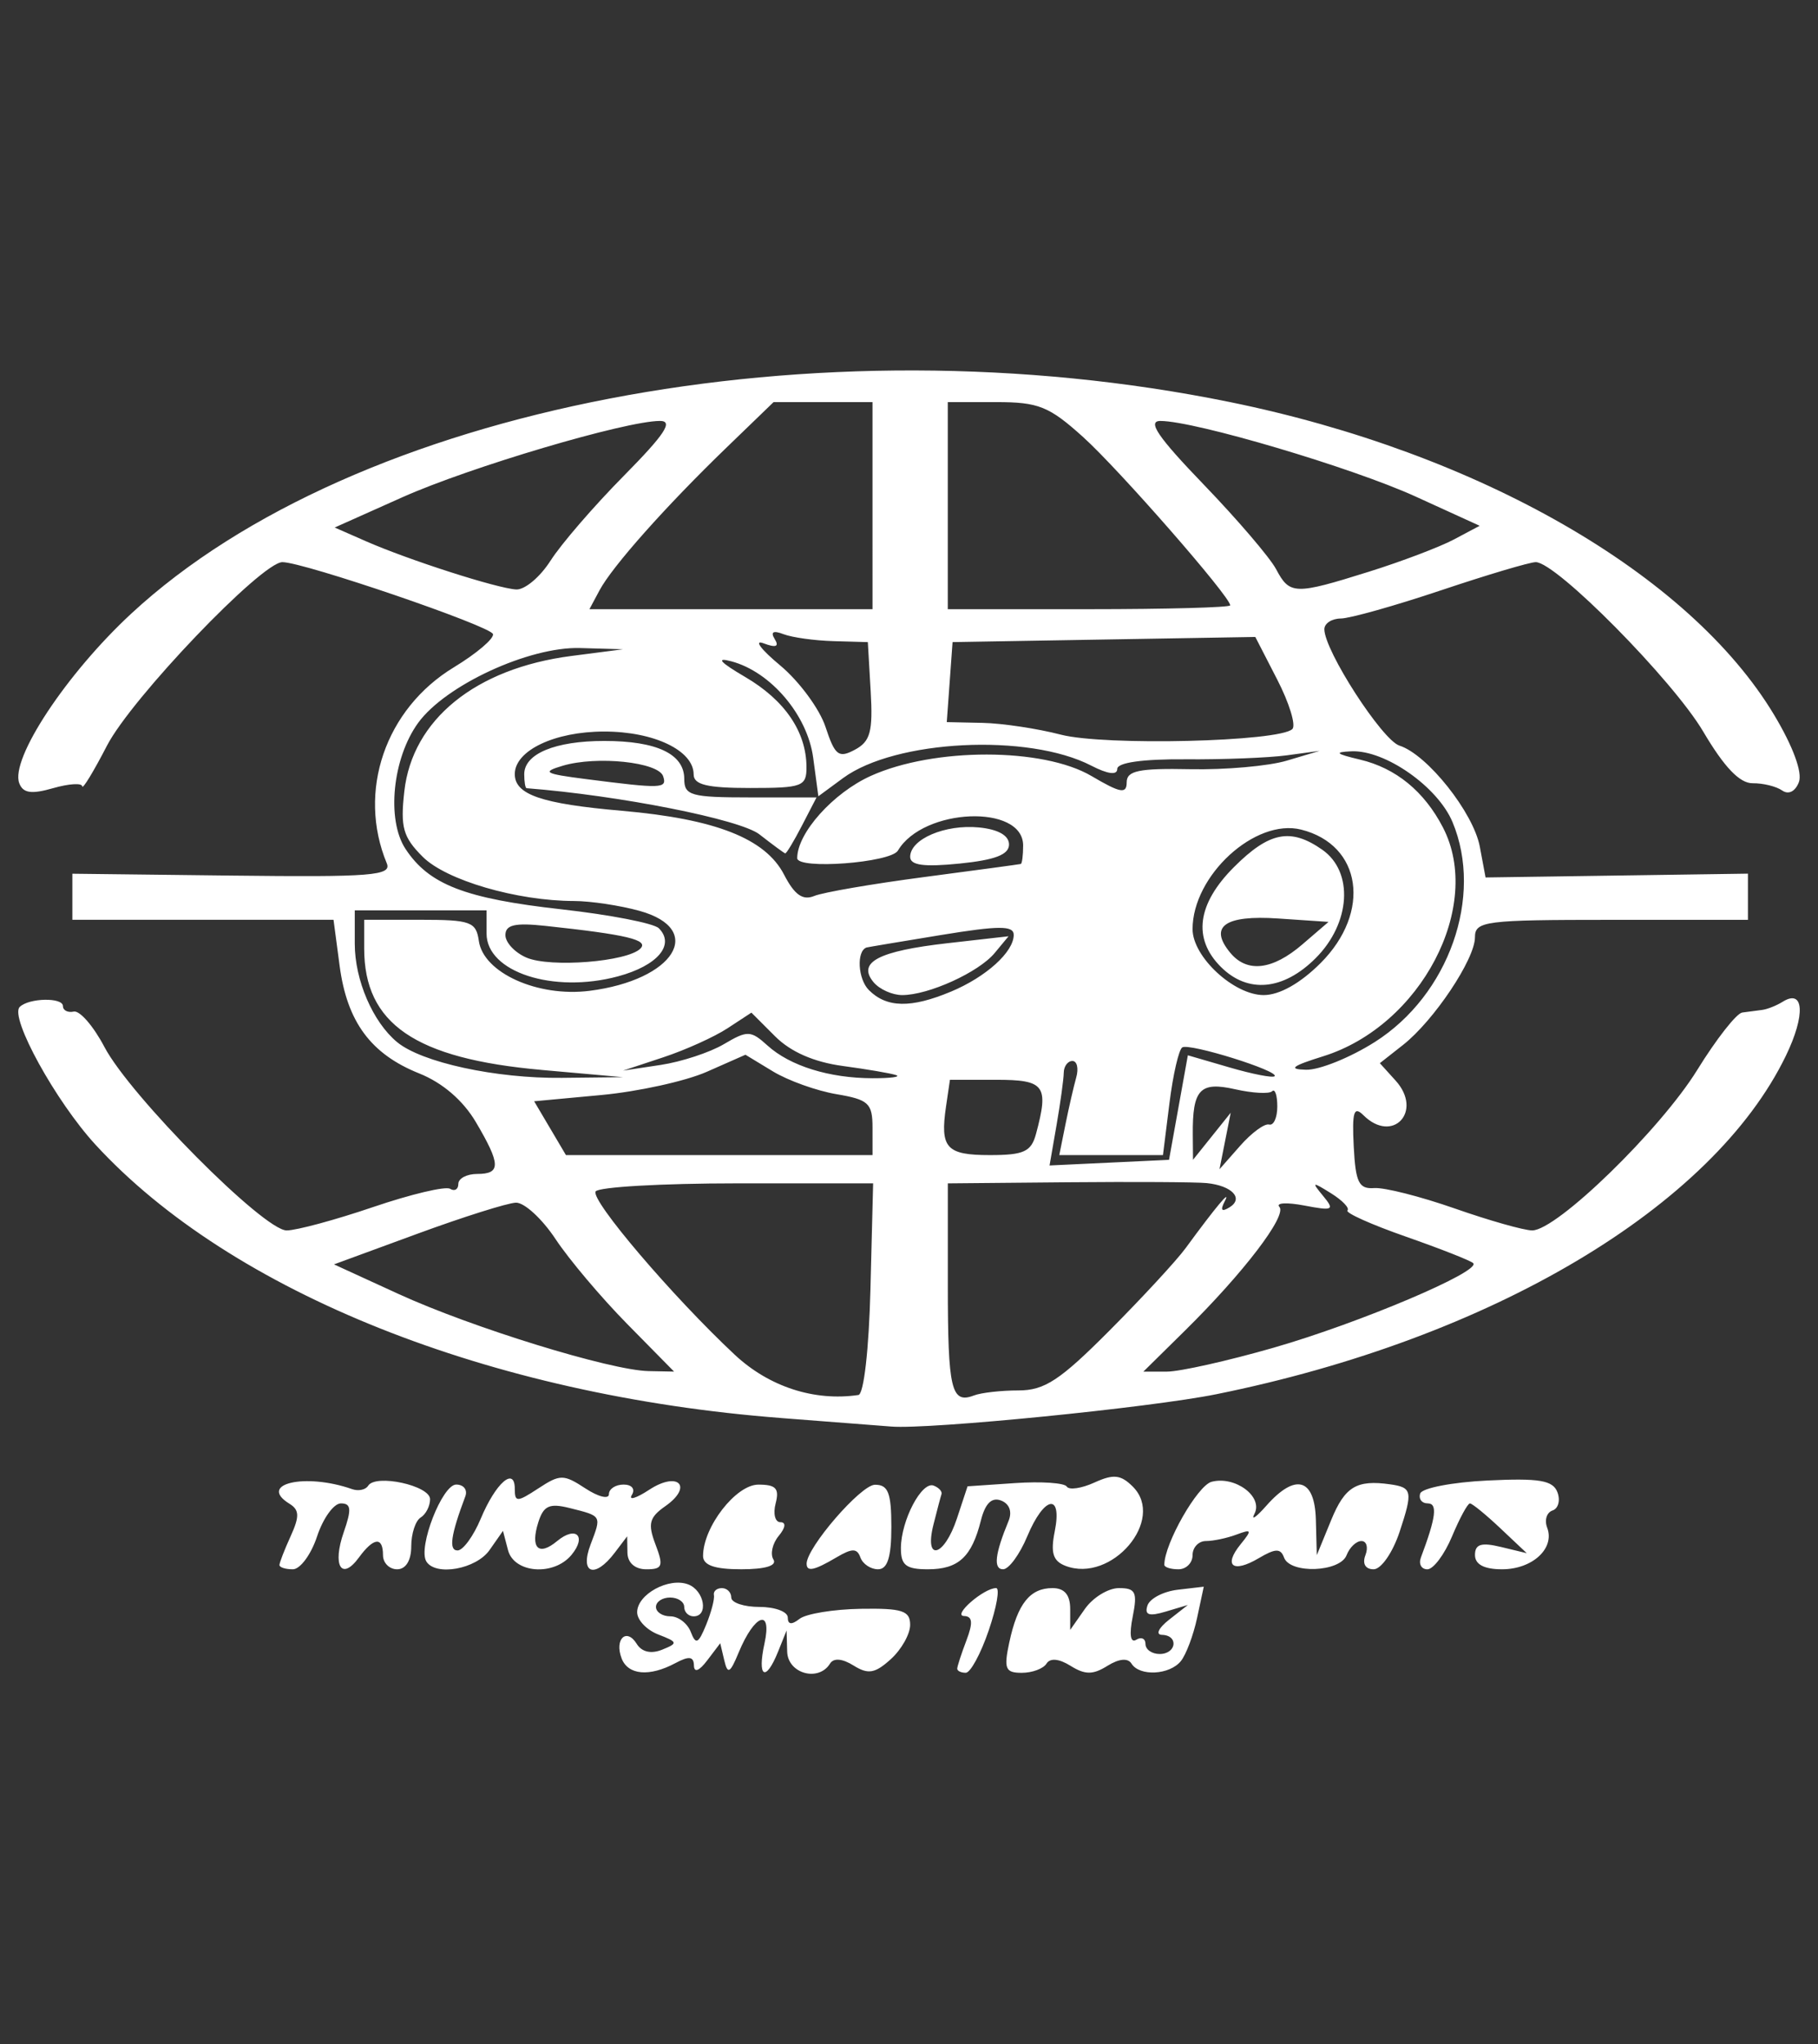 <svg xmlns:dc="http://purl.org/dc/elements/1.1/" xmlns:cc="http://creativecommons.org/ns#" xmlns:rdf="http://www.w3.org/1999/02/22-rdf-syntax-ns#" xmlns:svg="http://www.w3.org/2000/svg" xmlns="http://www.w3.org/2000/svg" xmlns:sodipodi="http://sodipodi.sourceforge.net/DTD/sodipodi-0.dtd" xmlns:inkscape="http://www.inkscape.org/namespaces/inkscape" width="138.377mm" height="155.605mm" viewBox="0 0 138.377 155.605" id="svg8" inkscape:version="1.0.2 (e86c870879, 2021-01-15)" sodipodi:docname="S.svg"><rect x="0" y="0" width="138.377" height="155.605" fill="#333333" stroke="none"/><defs id="defs2"></defs><g inkscape:label="Capa 1" inkscape:groupmode="layer" id="layer1" transform="translate(-16.99,-57.513)"><path style="fill:#ffffff;stroke-width:0.744" d="m 407.89,186.977 c -16.98,-2.638 -29.43,-9.128 -40.623,-21.176 -23.636,-25.442 -23.469,-64.242 0.387,-89.892 14.885,-16.005 38.086,-23.854 59.296,-20.062 12.896,2.306 24.068,7.86 33.577,16.694 12.475,11.589 19.084,24.751 21.453,42.72 1.361,10.323 -1.347,24.343 -6.786,35.13 -10.535,20.895 -28.069,33.003 -53.456,36.914 -5.747,0.885 -6.094,0.877 -13.849,-0.328 z m 6.715,-2.346 c 1.956,-0.75 1.47,-3.913 -0.684,-4.454 -1.024,-0.257 -1.861,-0.772 -1.861,-1.145 0,-0.373 0.881,-0.457 1.958,-0.187 1.483,0.372 1.875,0.24 1.613,-0.544 -0.205,-0.615 -1.378,-1.036 -2.889,-1.036 -2.08,0 -2.588,0.309 -2.784,1.695 -0.189,1.329 0.266,1.871 2.104,2.512 1.673,0.583 2.115,1.047 1.543,1.618 -0.572,0.572 -1.057,0.545 -1.694,-0.093 -1.197,-1.197 -2.085,-1.128 -2.085,0.161 0,1.594 2.474,2.356 4.778,1.471 z m 7.041,-0.014 c 2.964,-0.593 3.026,-1.768 0.093,-1.768 -1.228,0 -2.233,-0.335 -2.233,-0.744 0,-0.409 0.65,-0.745 1.445,-0.745 0.795,0 1.652,-0.335 1.905,-0.744 0.261,-0.422 -0.365,-0.744 -1.445,-0.744 -1.048,0 -1.905,-0.335 -1.905,-0.745 0,-0.409 0.65,-0.744 1.445,-0.744 0.795,0 1.652,-0.335 1.905,-0.744 0.278,-0.45 -0.737,-0.745 -2.562,-0.745 h -3.022 v 3.598 c 0,4.768 0.203,4.96 4.374,4.126 z m 5.305,-1.479 c 0,-0.968 0.504,-1.105 2.606,-0.711 1.433,0.269 2.606,0.32 2.606,0.113 0,-0.83 -4.124,-7.137 -4.666,-7.137 -0.904,0 -2.034,3.544 -2.034,6.377 0,1.407 0.335,2.557 0.744,2.557 0.409,0 0.745,-0.54 0.745,-1.2 z m -21.963,-0.289 c -0.253,-0.409 -1.131,-0.744 -1.951,-0.744 -1.345,0 -1.442,-0.328 -0.988,-3.35 0.659,-4.398 -0.707,-4.43 -1.812,-0.043 -1.05,4.17 -1.072,3.966 0.47,4.369 2.458,0.642 4.745,0.519 4.281,-0.231 z m -6.446,-3.623 c 1.038,-3.465 1.084,-4.567 0.188,-4.567 -0.821,0 -3.092,6.408 -2.486,7.014 0.915,0.915 1.467,0.328 2.299,-2.447 z m 37.976,2.061 c 2.798,-0.975 3.192,-2.535 0.467,-1.851 -1.211,0.304 -1.996,0.135 -2.211,-0.478 -1.629,-4.632 -1.978,-5.23 -2.653,-4.555 -0.478,0.478 -0.285,1.935 0.561,4.216 0.71,1.917 1.337,3.485 1.392,3.485 0.055,0 1.156,-0.368 2.445,-0.817 z m -41.635,-2.633 c 1.929,-2.452 1.94,-3.597 0.054,-5.483 -1.883,-1.883 -3.025,-1.877 -5.071,0.029 -2.1,1.957 -2.089,4.776 0.025,6.257 2.296,1.608 3.211,1.461 4.992,-0.803 z m -4.282,-2.26 c 0.177,-1.548 0.7,-2.171 1.972,-2.352 1.505,-0.213 1.699,0.029 1.489,1.861 -0.177,1.548 -0.7,2.171 -1.972,2.352 -1.505,0.213 -1.699,-0.029 -1.489,-1.861 z m 53.522,1.962 c 1.623,-0.868 1.92,-3.312 0.51,-4.183 -0.512,-0.316 -1.89,-0.474 -3.062,-0.351 -1.389,0.146 -1.957,-0.059 -1.632,-0.586 0.275,-0.445 1.151,-0.809 1.945,-0.809 1.665,0 1.939,-1.14 0.414,-1.725 -1.44,-0.553 -4.18,1.53 -4.18,3.177 0,1.669 1.305,2.242 3.956,1.735 1.205,-0.23 2,-0.052 2,0.449 0,0.856 -0.893,1.101 -3.164,0.87 -1.307,-0.133 -1.735,0.769 -0.807,1.698 0.721,0.721 2.37,0.609 4.02,-0.274 z m -14.567,-7.101 c 12.895,-3.447 26.345,-14.323 32.239,-26.071 4.442,-8.853 5.648,-14.028 5.624,-24.128 -0.025,-10.234 -1.316,-15.707 -5.71,-24.196 -3.753,-7.251 -12.637,-16.502 -19.868,-20.689 -14.671,-8.495 -34.463,-8.991 -49.881,-1.25 -5.02,2.52 -11.859,8.141 -16.008,13.156 -8.968,10.842 -13.157,24.865 -11.557,38.689 1.477,12.758 5.907,21.775 15.361,31.265 5.022,5.042 7.247,6.651 13.038,9.433 3.841,1.845 8.825,3.713 11.078,4.151 2.252,0.438 4.765,0.951 5.584,1.141 2.81,0.65 15.636,-0.308 20.101,-1.501 z m -40.575,-15.951 v -3.723 h 28.291 28.291 v 3.723 3.722 h -28.291 -28.291 z m 4.467,1.719 c 0,1.589 1.182,1.643 1.782,0.081 0.933,-2.432 0.474,-3.66 -1.41,-3.769 -1.244,-0.072 -1.889,0.299 -1.947,1.117 -0.074,1.052 -0.134,1.041 -0.427,-0.079 -0.353,-1.35 -1.72,-1.833 -1.72,-0.607 0,0.383 0.36,1.639 0.8,2.792 l 0.8,2.096 1.061,-1.445 c 0.923,-1.257 1.061,-1.281 1.061,-0.186 z m 8.934,0.594 c 0,-0.366 -0.503,-0.858 -1.117,-1.093 -0.614,-0.236 -1.117,-1.129 -1.117,-1.985 0,-0.856 -0.335,-1.349 -0.745,-1.096 -0.836,0.517 -1.011,3.58 -0.248,4.343 0.733,0.733 3.226,0.603 3.226,-0.169 z m 4.467,-0.08 c 0,-0.409 -0.503,-0.745 -1.117,-0.745 -0.695,0 -1.117,-0.703 -1.117,-1.861 0,-1.024 -0.335,-1.861 -0.745,-1.861 -0.409,0 -0.744,1.173 -0.744,2.606 0,2.283 0.23,2.606 1.861,2.606 1.024,0 1.861,-0.335 1.861,-0.744 z m 2.677,-2.606 c 0.484,-1.971 0.411,-2.12 -0.619,-1.272 -0.954,0.786 -1.23,0.786 -1.511,0 -0.189,-0.529 -0.55,-0.772 -0.804,-0.54 -0.254,0.232 -0.06,1.483 0.43,2.781 0.992,2.628 1.687,2.359 2.504,-0.969 z m 7.374,0.745 c 0,-1.883 -0.291,-2.233 -1.851,-2.233 -1.194,0 -1.943,0.478 -2.11,1.346 -0.435,2.259 0.486,3.614 2.283,3.359 1.316,-0.187 1.678,-0.721 1.678,-2.472 z m 5.445,-0.186 c 0.131,-1.359 -0.114,-2.42 -0.558,-2.42 -0.435,0 -0.792,0.838 -0.792,1.861 0,1.024 -0.335,1.861 -0.744,1.861 -0.409,0 -0.745,-0.838 -0.745,-1.861 0,-1.024 -0.335,-1.861 -0.744,-1.861 -0.844,0 -1.024,3.939 -0.217,4.747 0.29,0.29 1.212,0.43 2.047,0.31 1.113,-0.159 1.582,-0.865 1.753,-2.637 z m 4.973,0.186 c -0.003,-1.883 -0.296,-2.233 -1.861,-2.233 -1.48,0 -1.859,0.378 -1.871,1.861 -0.02,2.645 0.316,3.093 2.132,2.834 1.237,-0.176 1.604,-0.74 1.6,-2.462 z m 5.429,1.225 c 0.243,-0.729 -0.101,-0.87 -1.241,-0.508 -1.18,0.375 -1.577,0.185 -1.577,-0.753 0,-0.899 0.434,-1.14 1.531,-0.853 0.974,0.255 1.426,0.083 1.241,-0.472 -0.16,-0.48 -1.1,-0.872 -2.09,-0.872 -1.33,0 -1.865,0.464 -2.05,1.777 -0.387,2.735 3.337,4.23 4.186,1.681 z m 2.393,0.264 c 0,-0.614 0.335,-1.117 0.745,-1.117 0.409,0 0.744,0.503 0.744,1.117 0,0.614 0.335,1.117 0.744,1.117 0.409,0 0.745,-1.173 0.745,-2.606 0,-2.569 -1.467,-3.832 -1.513,-1.303 l -0.022,1.303 -0.989,-1.303 c -1.462,-1.926 -1.942,-1.604 -1.942,1.303 0,1.433 0.335,2.606 0.744,2.606 0.409,0 0.744,-0.503 0.744,-1.117 z m -46.604,-8.856 c -0.219,-0.571 -0.292,-2.33 -0.163,-3.909 l 0.236,-2.87 28.477,-0.195 28.477,-0.195 v 4.104 4.104 h -28.314 c -23.533,0 -28.382,-0.175 -28.713,-1.038 z m 9.785,-10.227 c -0.226,-0.97 -2.258,-9.787 -4.515,-19.593 -2.257,-9.807 -4.609,-18.601 -5.226,-19.543 l -1.122,-1.713 h 5.229 c 5.429,0 6.098,0.317 3.964,1.878 -1.397,1.022 -1.59,-0.331 2.472,17.335 1.065,4.629 2.111,8.242 2.326,8.027 0.214,-0.214 1.14,-3.572 2.057,-7.461 l 1.667,-7.07 -1.053,-4.679 c -0.607,-2.697 -1.671,-5.203 -2.512,-5.915 -0.803,-0.68 -1.459,-1.434 -1.459,-1.675 0,-0.241 2.513,-0.439 5.584,-0.439 3.226,0 5.584,0.314 5.584,0.745 0,0.409 -0.503,0.744 -1.117,0.744 -1.583,0 -1.429,1.918 1.103,13.707 2.091,9.74 2.634,11.543 3.249,10.8 0.443,-0.534 4.211,-20.324 4.211,-22.11 -2.8e-4,-0.934 -0.503,-1.891 -1.117,-2.127 -2.114,-0.811 -1.111,-1.758 1.861,-1.758 3.22,0 3.543,0.363 1.936,2.175 -0.573,0.646 -2.784,9.551 -4.913,19.788 -4.16,20.002 -4.356,20.839 -4.788,20.394 -0.156,-0.161 -1.34,-5.318 -2.631,-11.46 -2.726,-12.97 -3.003,-14.024 -3.546,-13.481 -0.223,0.223 -1.681,5.813 -3.241,12.423 -1.56,6.61 -3.006,12.188 -3.214,12.396 -0.208,0.208 -0.563,-0.416 -0.789,-1.385 z m 26.139,0.668 c -0.567,-0.361 -0.443,-0.551 0.363,-0.558 0.673,-0.006 1.427,-0.541 1.675,-1.189 0.248,-0.648 0.452,-9.172 0.452,-18.942 v -17.765 l -1.655,-1.159 -1.655,-1.159 h 7.66 c 4.213,0 8.336,0.362 9.163,0.804 2.065,1.105 3.611,5.141 3.611,9.429 0,3.511 -1.25,6.287 -3.649,8.104 -0.945,0.716 -0.713,1.219 1.545,3.35 3.234,3.053 4.213,7.312 2.823,12.276 -1.009,3.604 -4.277,6.937 -6.919,7.056 -6.992,0.316 -12.694,0.21 -13.415,-0.248 z m 13.473,-4.102 c 0.797,-1.216 1.208,-3.467 1.208,-6.609 0,-5.514 -1.752,-8.691 -5.006,-9.079 l -1.974,-0.236 v 7.916 c 0,4.354 0.331,8.533 0.735,9.289 0.961,1.795 3.433,1.167 5.037,-1.28 z m -1.031,-20.5 c 1.138,-1.53 1.524,-3.123 1.481,-6.115 -0.07,-4.869 -1.723,-7.822 -4.377,-7.822 h -1.844 v 8.241 8.241 l 1.6,-0.238 c 0.88,-0.131 2.293,-1.169 3.14,-2.307 z M 388.236,89.722 v -5.278 l 3.119,0.436 c 4.118,0.576 5.641,2.89 3.223,4.896 -0.974,0.809 -0.974,1.099 0,2.49 1.348,1.924 1.399,2.734 0.172,2.728 -0.512,-0.003 -1.514,-1.029 -2.227,-2.282 -1.443,-2.536 -2.799,-2.309 -2.799,0.469 0,1 -0.335,1.817 -0.744,1.817 -0.426,0 -0.745,-2.256 -0.745,-5.278 z m 8.934,0.066 v -5.211 h 2.934 c 3.008,0 5.083,1.414 2.321,1.582 -3.119,0.189 -3.394,0.302 -3.394,1.396 0,0.628 0.814,1.226 1.861,1.366 3.148,0.421 3.532,1.612 0.521,1.612 -2.258,0 -2.755,0.268 -2.755,1.489 0,1.205 0.496,1.489 2.606,1.489 1.433,0 2.606,0.335 2.606,0.744 0,0.409 -1.508,0.744 -3.35,0.744 h -3.35 z m 10.423,1.117 c 0,-3.143 -0.259,-4.095 -1.117,-4.095 -0.614,0 -1.117,-0.503 -1.117,-1.117 0,-0.804 0.822,-1.117 2.934,-1.117 3.233,0 4.824,1.352 2.352,1.998 -1.345,0.352 -1.564,0.971 -1.564,4.417 0,2.204 -0.335,4.008 -0.745,4.008 -0.409,0 -0.744,-1.843 -0.744,-4.095 z m 5.956,-1.111 v -5.206 l 2.999,0.118 c 3.185,0.125 3.805,1.689 0.68,1.717 -1.104,0.011 -1.889,0.516 -2.045,1.319 -0.198,1.013 0.254,1.303 2.034,1.303 1.258,0 2.288,0.335 2.288,0.745 0,0.409 -1.005,0.744 -2.233,0.744 -1.737,0 -2.233,0.331 -2.233,1.489 0,1.158 0.496,1.489 2.233,1.489 1.228,0 2.233,0.335 2.233,0.745 0,0.409 -1.34,0.744 -2.978,0.744 h -2.978 z m 8.189,0.411 c 0,-2.637 0.322,-4.995 0.717,-5.238 0.394,-0.244 1.551,1.16 2.571,3.12 l 1.854,3.563 0.035,-3.12 c 0.02,-1.716 0.37,-3.327 0.779,-3.58 0.469,-0.29 0.744,1.481 0.744,4.795 0,2.89 -0.308,5.255 -0.684,5.255 -0.376,0 -1.465,-1.256 -2.42,-2.792 l -1.736,-2.792 -0.231,2.792 c -0.385,4.654 -1.63,3.124 -1.63,-2.003 z m 9.086,-0.23 0.22,-5.025 3.164,-0.229 c 1.872,-0.135 3.164,0.093 3.164,0.558 0,0.433 -0.643,0.787 -1.428,0.787 -2.219,0 -3.783,0.803 -3.783,1.941 0,0.656 0.821,1.037 2.233,1.037 1.228,0 2.233,0.335 2.233,0.744 0,0.409 -1.005,0.744 -2.233,0.744 -1.737,0 -2.233,0.331 -2.233,1.489 0,1.205 0.496,1.489 2.606,1.489 1.433,0 2.606,0.335 2.606,0.744 0,0.409 -1.523,0.744 -3.384,0.744 h -3.384 z m 8.312,3.922 c -0.635,-1.654 0.207,-2.275 1.559,-1.153 1.148,0.953 3.378,0.581 3.378,-0.564 0,-0.348 -1.089,-1.113 -2.42,-1.698 -3.114,-1.371 -3.665,-4.049 -1.076,-5.229 1.342,-0.611 2.233,-0.606 3.401,0.02 1.831,0.98 2.097,2.284 0.466,2.284 -0.614,0 -1.117,-0.335 -1.117,-0.744 0,-0.927 -1.997,-0.984 -2.561,-0.073 -0.228,0.369 0.779,1.376 2.239,2.237 2.167,1.279 2.611,1.94 2.419,3.609 -0.204,1.774 -0.604,2.074 -3.033,2.275 -2.031,0.168 -2.923,-0.096 -3.256,-0.963 z" id="path901"></path><path style="fill:#ffffff;stroke-width:0.717" d="m 64.302,183.743 c -0.56,-1.46 0.377,-2.352 1.152,-1.098 0.383,0.62 1.091,0.783 1.931,0.445 1.226,-0.494 1.205,-0.581 -0.286,-1.156 -0.887,-0.342 -1.612,-1.104 -1.612,-1.694 0,-1.367 2.416,-2.684 3.889,-2.119 1.233,0.473 1.563,2.429 0.41,2.429 -0.394,0 -0.717,-0.322 -0.717,-0.716 0,-0.394 -0.484,-0.716 -1.075,-0.716 -0.591,0 -1.075,0.322 -1.075,0.716 0,0.394 0.494,0.716 1.097,0.716 0.603,0 1.303,0.535 1.554,1.19 0.381,0.993 0.573,0.904 1.164,-0.537 0.389,-0.95 0.657,-1.969 0.596,-2.264 -0.061,-0.296 0.21,-0.537 0.605,-0.537 0.394,0 0.716,0.322 0.716,0.717 0,0.394 0.967,0.716 2.15,0.716 1.182,0 2.15,0.362 2.15,0.804 0,0.54 0.294,0.574 0.896,0.102 0.493,-0.386 2.588,-0.73 4.657,-0.764 3.158,-0.051 3.762,0.144 3.762,1.22 0,0.705 -0.663,1.881 -1.473,2.614 -1.202,1.088 -1.723,1.177 -2.833,0.484 -0.86,-0.537 -1.519,-0.591 -1.793,-0.147 -0.874,1.414 -3.214,0.761 -3.261,-0.91 l -0.045,-1.612 -0.648,1.612 c -0.949,2.362 -1.602,1.966 -1.033,-0.627 0.597,-2.718 -0.755,-2.239 -1.968,0.697 -0.654,1.582 -0.837,1.682 -1.093,0.595 l -0.308,-1.305 -0.99,1.305 c -0.618,0.815 -0.998,0.959 -1.012,0.385 -0.016,-0.688 -0.374,-0.733 -1.409,-0.179 -1.982,1.061 -3.608,0.916 -4.099,-0.364 z m 25.547,0.794 c 0,-0.171 0.314,-1.139 0.699,-2.15 0.514,-1.351 0.466,-1.844 -0.179,-1.861 -0.914,-0.024 1.498,-2.127 2.44,-2.127 0.295,0 0.042,1.451 -0.563,3.224 -0.604,1.773 -1.391,3.224 -1.748,3.224 -0.357,0 -0.649,-0.14 -0.649,-0.312 z m 3.967,-2.017 c 0.627,-2.934 1.573,-4.12 3.286,-4.12 0.912,0 1.345,0.512 1.345,1.592 v 1.592 l 1.115,-1.592 c 0.613,-0.876 1.782,-1.592 2.597,-1.592 1.27,0 1.419,0.313 1.045,2.185 -0.271,1.355 -0.169,2.019 0.269,1.749 0.388,-0.24 0.706,-0.095 0.706,0.323 0,0.417 0.484,0.759 1.075,0.759 1.289,0 1.465,-1.423 0.179,-1.456 -0.501,-0.013 -0.265,-0.519 0.537,-1.149 l 1.433,-1.126 -1.697,0.508 c -1.258,0.376 -1.614,0.256 -1.378,-0.463 0.175,-0.534 1.212,-1.076 2.303,-1.204 l 1.984,-0.233 -0.51,2.383 c -0.28,1.311 -0.835,2.786 -1.231,3.278 -0.859,1.066 -3.149,1.184 -3.761,0.194 -0.273,-0.442 -0.952,-0.378 -1.834,0.172 -1.101,0.688 -1.698,0.688 -2.8,0 -0.881,-0.55 -1.56,-0.614 -1.834,-0.172 -0.239,0.386 -1.085,0.702 -1.881,0.702 -1.258,0 -1.382,-0.306 -0.95,-2.329 z m -55.555,-5.877 c 0,-0.178 0.385,-1.169 0.855,-2.201 0.682,-1.497 0.663,-1.995 -0.092,-2.461 -2.457,-1.518 1.188,-2.37 4.767,-1.114 0.48,0.168 1.03,0.052 1.222,-0.259 0.566,-0.916 4.712,-0.013 4.712,1.026 0,0.523 -0.322,1.15 -0.716,1.394 -0.394,0.243 -0.717,1.23 -0.717,2.192 0,1.077 -0.413,1.749 -1.075,1.749 -0.591,0 -1.075,-0.484 -1.075,-1.075 0,-1.428 -0.709,-1.359 -1.833,0.178 -1.328,1.816 -2.042,0.618 -1.153,-1.933 0.608,-1.744 0.564,-2.186 -0.22,-2.186 -0.54,0 -1.354,1.128 -1.81,2.508 -0.455,1.379 -1.286,2.508 -1.847,2.508 -0.561,0 -1.019,-0.146 -1.019,-0.325 z m 11.179,-0.274 c -0.655,-1.059 1.207,-5.85 2.273,-5.85 0.567,0 0.88,0.403 0.695,0.896 -1.109,2.952 -1.277,4.12 -0.591,4.12 0.415,0 1.21,-1.089 1.766,-2.42 1.139,-2.725 2.59,-3.994 2.59,-2.263 0,1.023 0.175,1.019 1.791,-0.04 1.659,-1.087 1.923,-1.087 3.583,0 0.985,0.646 1.791,0.844 1.791,0.441 0,-0.403 0.503,-0.733 1.117,-0.733 0.632,0 0.905,0.343 0.628,0.791 -0.269,0.435 0.327,0.256 1.324,-0.397 2.204,-1.444 3.367,-0.252 1.222,1.251 -1.222,0.856 -1.345,1.339 -0.746,2.915 0.626,1.646 0.536,1.889 -0.697,1.889 -0.862,0 -1.424,-0.491 -1.438,-1.254 l -0.022,-1.254 -0.952,1.254 c -1.516,1.997 -2.678,1.592 -1.831,-0.637 0.84,-2.21 0.873,-2.152 -1.584,-2.769 -1.545,-0.388 -1.993,-0.187 -2.393,1.071 -0.628,1.978 0.011,2.619 1.431,1.44 1.431,-1.188 2.274,-0.37 1.089,1.057 -1.351,1.627 -4.368,1.396 -4.83,-0.37 l -0.382,-1.462 -1.024,1.462 c -1.018,1.453 -4.104,2.008 -4.811,0.864 z m 21.064,-0.418 c 0,-2.197 2.498,-5.423 4.203,-5.427 1.344,-0.003 1.618,0.293 1.321,1.428 -0.206,0.788 -0.043,1.433 0.362,1.433 0.446,0 0.395,0.412 -0.129,1.043 -0.476,0.574 -0.658,1.38 -0.404,1.791 0.292,0.473 -0.608,0.748 -2.446,0.748 -2.034,0 -2.908,-0.306 -2.908,-1.017 z m 7.882,0.594 c 0,-1.23 4.12,-5.997 5.195,-6.01 1.011,-0.013 1.254,0.61 1.254,3.209 0,2.304 -0.29,3.224 -1.015,3.224 -0.558,0 -1.161,-0.403 -1.339,-0.896 -0.259,-0.717 -0.628,-0.717 -1.841,0 -1.675,0.989 -2.253,1.11 -2.253,0.473 z m 7.176,-1.189 c 0.013,-2.115 1.586,-5.109 2.497,-4.756 0.394,0.153 0.661,0.445 0.593,0.649 -0.068,0.204 -0.345,1.252 -0.615,2.329 -0.719,2.865 0.824,2.448 1.792,-0.484 l 0.806,-2.441 3.618,-0.246 c 1.99,-0.135 3.759,-0.016 3.933,0.264 0.173,0.281 1.122,0.143 2.107,-0.306 1.45,-0.661 2.008,-0.601 2.924,0.315 2.516,2.516 -1.619,7.374 -5.129,6.027 -0.949,-0.364 -1.144,-0.988 -0.818,-2.617 0.594,-2.968 -0.799,-2.722 -2.09,0.369 -0.576,1.379 -1.403,2.508 -1.838,2.508 -0.757,0 -0.626,-1.162 0.411,-3.669 0.294,-0.711 0.073,-1.318 -0.57,-1.564 -0.708,-0.272 -1.207,0.222 -1.532,1.516 -0.7,2.787 -1.71,3.718 -4.037,3.718 -1.664,0 -2.06,-0.311 -2.051,-1.612 z m 20.051,1.268 c 0,-1.602 2.527,-6.036 3.599,-6.317 1.79,-0.468 3.938,1.133 3.263,2.432 -0.287,0.552 0.118,0.279 0.901,-0.608 2.218,-2.512 3.689,-2.093 3.771,1.075 l 0.07,2.687 1.102,-2.687 c 1.038,-2.529 1.932,-3.068 4.49,-2.704 1.671,0.238 1.729,0.531 0.718,3.596 -0.525,1.59 -1.409,2.87 -1.984,2.87 -0.627,0 -0.874,-0.425 -0.624,-1.075 0.227,-0.591 0.09,-1.075 -0.304,-1.075 -0.394,0 -0.902,0.484 -1.129,1.075 -0.499,1.301 -4.305,1.444 -4.763,0.179 -0.257,-0.709 -0.658,-0.698 -1.921,0.05 -1.969,1.166 -2.721,0.587 -1.38,-1.062 0.883,-1.086 0.847,-1.17 -0.315,-0.734 -0.722,0.271 -1.77,0.492 -2.329,0.492 -0.559,0 -1.016,0.484 -1.016,1.075 0,0.591 -0.484,1.075 -1.075,1.075 -0.591,0 -1.075,-0.155 -1.075,-0.344 z m 19.529,-0.552 c 1.148,-3.056 1.283,-4.12 0.522,-4.12 -0.453,0 -0.712,-0.339 -0.574,-0.753 0.138,-0.414 2.447,-0.859 5.131,-0.989 3.922,-0.19 4.964,-0.016 5.311,0.889 0.237,0.619 0.07,1.246 -0.373,1.394 -0.443,0.148 -0.626,0.735 -0.407,1.306 0.604,1.575 -1.122,3.169 -3.432,3.169 -1.367,0 -2.062,-0.367 -2.062,-1.088 0,-0.825 0.477,-0.973 1.97,-0.613 l 1.97,0.475 -2.007,-1.894 c -1.104,-1.042 -2.148,-1.894 -2.319,-1.894 -0.171,0 -0.783,1.128 -1.36,2.508 -0.576,1.379 -1.421,2.508 -1.878,2.508 -0.456,0 -0.678,-0.403 -0.493,-0.896 z M 76.435,165.453 c -22.152,-1.703 -41.829,-9.549 -52.175,-20.803 -3.026,-3.292 -6.554,-9.702 -5.771,-10.485 0.692,-0.692 3.292,-0.745 3.292,-0.067 0,0.328 0.371,0.516 0.824,0.418 0.453,-0.099 1.501,1.111 2.329,2.687 1.958,3.729 12.129,13.972 13.874,13.972 0.743,0 3.704,-0.8 6.581,-1.779 2.876,-0.978 5.512,-1.604 5.858,-1.391 0.345,0.213 0.628,0.047 0.628,-0.371 0,-0.417 0.645,-0.759 1.433,-0.759 1.82,0 1.802,-0.725 -0.097,-3.944 -0.977,-1.656 -2.536,-2.996 -4.312,-3.707 -3.68,-1.472 -5.492,-3.922 -6.058,-8.19 l -0.465,-3.504 h -9.939 -9.939 v -1.754 -1.754 l 12.189,0.142 c 10.59,0.123 12.13,5.7e-4 11.743,-0.933 -2.266,-5.467 -0.116,-11.753 5.104,-14.921 1.737,-1.054 3.076,-2.194 2.977,-2.532 -0.18,-0.613 -14.407,-5.473 -16.026,-5.474 -1.584,-0.001 -11.492,10.364 -13.354,13.971 -1.017,1.97 -1.864,3.363 -1.883,3.095 -0.019,-0.268 -1.018,-0.205 -2.22,0.14 -1.65,0.473 -2.281,0.381 -2.571,-0.374 -0.707,-1.841 3.586,-8.342 8.531,-12.921 17.004,-15.743 52.142,-22.511 83.596,-16.101 18.96,3.864 35.003,13.083 41.442,23.815 1.437,2.395 2.169,4.383 1.887,5.119 -0.276,0.719 -0.789,0.976 -1.274,0.637 -0.447,-0.312 -1.457,-0.56 -2.245,-0.551 -0.986,0.011 -2.16,-1.216 -3.762,-3.929 -2.313,-3.918 -11.19,-12.902 -12.749,-12.902 -0.448,0 -3.687,0.963 -7.198,2.141 -3.511,1.177 -6.948,2.145 -7.638,2.15 -0.69,0.005 -1.254,0.372 -1.254,0.817 0,1.625 4.399,8.441 5.718,8.86 2.111,0.67 5.627,5.094 6.114,7.691 l 0.439,2.344 9.985,-0.145 9.985,-0.145 v 1.758 1.758 H 139.645 c -9.652,0 -10.389,0.095 -10.389,1.333 0,1.664 -3.129,6.343 -5.475,8.19 l -1.764,1.388 1.199,1.325 c 2.118,2.341 -0.223,4.852 -2.454,2.632 -0.722,-0.718 -0.867,-0.247 -0.733,2.379 0.141,2.752 0.39,3.258 1.564,3.171 0.768,-0.057 3.532,0.645 6.142,1.559 2.61,0.914 5.255,1.663 5.878,1.665 1.867,0.005 9.757,-7.668 12.568,-12.224 1.444,-2.339 2.982,-4.302 3.419,-4.362 0.437,-0.06 1.116,-0.149 1.51,-0.198 0.394,-0.049 1.097,-0.328 1.563,-0.619 1.633,-1.023 1.756,0.996 0.25,4.107 -5.578,11.523 -22.434,21.538 -43.369,25.768 -5.057,1.022 -21.824,2.689 -24.719,2.458 -0.591,-0.047 -4.37,-0.339 -8.398,-0.649 z m 6.81,-9.86 0.203,-8.002 h -10.37 c -5.704,0 -10.542,0.277 -10.751,0.616 -0.404,0.654 5.847,7.994 10.582,12.424 2.609,2.441 6.059,3.566 9.418,3.07 0.414,-0.061 0.802,-3.479 0.919,-8.108 z m 11.265,7.761 c 1.989,0 3.163,-0.773 6.936,-4.564 2.498,-2.51 5.103,-5.331 5.789,-6.269 2.274,-3.109 3.506,-4.585 2.977,-3.565 -0.358,0.69 -0.243,0.834 0.368,0.457 1.097,-0.678 0.18,-1.648 -1.743,-1.842 -0.788,-0.079 -5.544,-0.107 -10.568,-0.062 l -9.135,0.083 v 7.762 c 0,7.945 0.262,9.045 1.992,8.381 0.545,-0.209 2.069,-0.381 3.386,-0.381 z m -29.793,-5.071 c -1.97,-2.001 -4.418,-4.903 -5.441,-6.449 -1.023,-1.546 -2.381,-2.793 -3.019,-2.772 -0.637,0.022 -4.013,1.087 -7.502,2.368 l -6.343,2.329 4.91,2.252 c 5.578,2.559 16.13,5.814 19.033,5.871 l 1.942,0.038 z m 49.234,1.813 c 6.505,-1.869 15.795,-5.806 15.172,-6.43 -0.191,-0.191 -2.497,-1.099 -5.123,-2.018 -2.626,-0.918 -4.628,-1.816 -4.449,-1.995 0.179,-0.179 -0.385,-0.768 -1.254,-1.309 -1.442,-0.898 -1.494,-0.88 -0.597,0.206 0.891,1.079 0.758,1.146 -1.433,0.729 -1.329,-0.253 -2.183,-0.208 -1.898,0.101 0.607,0.657 -2.727,5.025 -7.201,9.436 l -3.15,3.106 h 1.791 c 0.985,0 4.649,-0.821 8.141,-1.825 z m -7.264,-18.275 0.716,-3.978 3.173,0.925 c 1.745,0.509 3.288,0.809 3.429,0.668 0.392,-0.392 -6.472,-2.536 -7.025,-2.195 -0.266,0.165 -0.707,2.077 -0.978,4.25 l -0.494,3.95 h -3.946 -3.946 l 0.469,-2.329 c 0.258,-1.281 0.628,-2.893 0.822,-3.582 0.194,-0.69 0.063,-1.254 -0.292,-1.254 -0.355,0 -0.651,0.403 -0.658,0.896 -0.008,0.493 -0.253,2.282 -0.547,3.977 l -0.534,3.081 4.547,-0.215 4.547,-0.215 z m 6.902,1.291 c 0.342,0.099 0.622,-0.519 0.622,-1.373 0,-0.854 -0.177,-1.375 -0.394,-1.158 -0.217,0.217 -1.487,0.148 -2.822,-0.154 -2.674,-0.603 -3.245,0.011 -3.216,3.46 l 0.016,1.912 1.435,-1.791 1.435,-1.791 -0.427,2.15 -0.427,2.15 1.578,-1.791 c 0.868,-0.985 1.857,-1.711 2.199,-1.612 z m -30.188,0.242 c 0,-1.86 -0.297,-2.137 -2.741,-2.55 -1.508,-0.255 -3.684,-1.034 -4.836,-1.733 l -2.095,-1.27 -2.935,1.296 c -1.614,0.713 -5.233,1.51 -8.041,1.771 l -5.107,0.475 1.21,2.048 1.21,2.048 h 11.668 11.668 z m 12.445,0.474 c 0.99,-3.694 0.675,-4.12 -3.05,-4.12 h -3.501 l -0.299,2.035 c -0.464,3.16 0.022,3.697 3.336,3.697 2.589,0 3.15,-0.257 3.513,-1.612 z m -37.637,-4.872 c -9.624,-0.857 -13.499,-3.51 -13.499,-9.243 v -2.185 h 4.249 c 3.861,0 4.27,0.147 4.478,1.612 0.345,2.426 4.487,4.293 8.422,3.796 6.453,-0.816 8.871,-4.681 3.808,-6.087 -1.478,-0.41 -3.719,-0.748 -4.98,-0.75 -4.358,-0.008 -9.736,-1.579 -11.524,-3.367 -1.498,-1.498 -1.707,-2.242 -1.398,-4.986 0.615,-5.46 5.422,-9.355 12.708,-10.299 l 3.941,-0.51 -3.275,-0.094 c -3.883,-0.111 -10.246,2.831 -12.325,5.7 -1.946,2.685 -2.417,7.365 -0.965,9.581 1.784,2.723 4.529,3.788 11.885,4.609 3.692,0.412 7.023,1.06 7.403,1.44 1.255,1.255 -0.097,2.85 -3.105,3.66 -4.928,1.327 -10.008,-0.325 -10.008,-3.256 v -1.766 h -5.015 -5.016 v 2.543 c 0,2.759 1.372,5.951 3.217,7.482 1.869,1.552 7.525,2.779 12.546,2.724 l 4.657,-0.051 -6.205,-0.552 z m 26.983,0.394 c -0.394,-0.135 -2.22,-0.447 -4.057,-0.694 -2.192,-0.295 -3.961,-1.07 -5.146,-2.254 l -1.806,-1.806 -1.821,1.193 c -1.002,0.656 -3.2,1.65 -4.885,2.207 l -3.064,1.014 2.866,-0.433 c 1.576,-0.238 3.74,-0.949 4.807,-1.58 1.797,-1.061 2.045,-1.053 3.326,0.107 1.714,1.551 4.695,2.479 7.988,2.486 1.379,0.003 2.185,-0.105 1.791,-0.24 z m 36.438,-2.515 c 5.638,-3.576 8.288,-11.073 5.918,-16.744 -1.123,-2.688 -5.133,-5.497 -7.69,-5.387 -1.347,0.058 -1.209,0.191 0.651,0.632 2.728,0.646 4.89,2.417 6.313,5.169 3.092,5.979 -1.682,15.094 -9.121,17.414 -2.38,0.742 -2.693,0.989 -1.303,1.025 1.007,0.027 3.36,-0.923 5.231,-2.109 z m -32.266,-3.834 c 2.682,-1.121 4.785,-3.02 4.785,-4.323 0,-0.717 -1.114,-0.714 -5.553,0.013 -3.054,0.5 -5.599,0.927 -5.655,0.948 -0.774,0.287 -0.653,2.404 0.184,3.241 1.354,1.354 3.202,1.389 6.239,0.12 z m -5.884,-0.721 c -1.259,-1.517 0.362,-2.371 5.636,-2.97 l 4.64,-0.527 -1.057,1.275 c -1.216,1.467 -5.031,3.202 -7.037,3.202 -0.753,0 -1.734,-0.441 -2.181,-0.98 z m 34.027,-1.456 c 3.883,-3.883 3.139,-9.001 -1.478,-10.16 -3.499,-0.878 -8.267,3.492 -8.267,7.577 0,2.106 3.142,5.019 5.413,5.019 1.2,0 2.789,-0.893 4.332,-2.436 z m -7.595,0.287 c -2.152,-2.152 -1.804,-4.788 1.003,-7.595 2.684,-2.684 4.315,-3.004 6.719,-1.321 2.405,1.684 2.167,5.585 -0.502,8.254 -2.462,2.462 -5.172,2.71 -7.22,0.661 z m 6.209,-1.711 1.99,-1.711 -3.832,-0.259 c -4.071,-0.275 -5.306,0.612 -3.642,2.616 1.278,1.54 3.208,1.313 5.485,-0.646 z m -50.388,0.321 c 0.661,-0.661 -1.019,-1.063 -7.229,-1.729 -2.321,-0.249 -3.045,-0.082 -3.045,0.703 0,0.566 0.725,1.338 1.612,1.716 1.825,0.776 7.661,0.312 8.662,-0.689 z m 21.61,-5.447 c 3.941,-0.519 7.246,-0.966 7.344,-0.994 0.099,-0.028 0.179,-0.661 0.179,-1.407 0,-3.175 -7.608,-2.867 -9.529,0.386 -0.55,0.931 -7.667,1.466 -7.667,0.576 0,-1.91 2.735,-4.966 5.604,-6.261 4.807,-2.171 13.108,-2.164 16.798,0.013 2.195,1.295 2.675,1.381 2.675,0.48 0,-0.888 0.926,-1.08 4.836,-1.001 2.66,0.054 5.965,-0.238 7.344,-0.649 l 2.508,-0.747 -2.508,0.341 c -1.379,0.187 -4.845,0.323 -7.702,0.301 -3.261,-0.024 -5.195,0.248 -5.195,0.733 0,0.492 -0.72,0.4 -1.98,-0.251 -4.796,-2.48 -14.921,-1.972 -18.889,0.947 l -1.882,1.385 -0.394,-2.934 c -0.436,-3.25 -3.231,-6.542 -6.232,-7.339 -1.209,-0.321 -0.864,0.068 1.061,1.196 3.01,1.764 4.643,4.16 4.66,6.836 0.011,1.494 -0.305,1.612 -4.288,1.612 -3.269,0 -4.299,-0.248 -4.299,-1.034 0,-1.819 -3.014,-3.265 -6.807,-3.265 -3.773,0 -6.807,1.444 -6.807,3.24 0,1.565 2.025,2.259 8.138,2.792 7.15,0.623 10.936,2.113 12.358,4.863 0.798,1.544 1.423,1.984 2.301,1.621 0.663,-0.274 4.43,-0.922 8.37,-1.44 z m -1.075,-1.537 c 0,-1.35 2.654,-2.486 5.228,-2.238 1.464,0.142 2.296,0.611 2.296,1.297 0,0.771 -1.064,1.182 -3.762,1.453 -2.723,0.274 -3.762,0.132 -3.762,-0.512 z m -11.473,-1.71 c -1.46,-1.141 -10.648,-2.963 -17.724,-3.515 -0.099,-0.008 -0.179,-0.486 -0.179,-1.064 0,-1.556 2.348,-2.533 6.09,-2.533 3.999,0 6.09,0.993 6.09,2.891 0,1.266 0.508,1.408 5.034,1.408 h 5.034 l -1.112,2.15 c -0.611,1.182 -1.184,2.132 -1.272,2.11 -0.088,-0.022 -0.971,-0.673 -1.961,-1.446 z m -7.33,-4.425 c -0.354,-1.078 -5.049,-1.57 -7.638,-0.801 -1.622,0.482 -1.402,0.611 1.723,1.012 5.847,0.75 6.227,0.736 5.915,-0.211 z m 15.795,-6.493 -0.215,-3.717 -2.614,-0.074 c -1.438,-0.041 -3.147,-0.279 -3.799,-0.529 -0.79,-0.303 -1.014,-0.178 -0.672,0.375 0.355,0.574 0.09,0.672 -0.858,0.317 -0.754,-0.282 -0.186,0.473 1.263,1.678 1.449,1.205 3.005,3.314 3.458,4.686 0.721,2.186 0.999,2.401 2.238,1.738 1.179,-0.631 1.379,-1.376 1.2,-4.474 z m 32.099,2.899 c 0.284,-0.284 -0.234,-1.978 -1.152,-3.763 l -1.669,-3.246 -11.522,0.196 -11.522,0.196 -0.22,3.045 -0.22,3.045 2.728,0.058 c 1.5,0.032 4.179,0.435 5.952,0.896 3.334,0.866 16.654,0.544 17.625,-0.427 z M 83.4,96.003 v -7.882 h -3.764 -3.764 l -3.58,3.459 c -4.612,4.455 -8.689,9.037 -9.666,10.864 l -0.771,1.441 h 10.773 10.773 z m 27.227,7.588 c 0,-0.663 -8.454,-10.337 -11.193,-12.807 -2.598,-2.343 -3.394,-2.663 -6.628,-2.663 h -3.675 v 7.882 7.882 h 10.748 c 5.911,0 10.748,-0.132 10.748,-0.293 z M 58.898,100.188 c 0.788,-1.245 3.293,-4.146 5.567,-6.449 3.131,-3.17 3.8,-4.185 2.757,-4.184 -2.623,0.003 -14.47,3.514 -19.602,5.808 l -5.155,2.305 2.375,1.043 c 3.248,1.427 9.996,3.594 11.44,3.673 0.651,0.036 1.828,-0.953 2.616,-2.198 z m 62.312,0.836 c 2.471,-0.775 5.373,-1.876 6.449,-2.448 l 1.956,-1.04 -4.872,-2.223 c -4.841,-2.209 -16.802,-5.754 -19.427,-5.757 -1.025,-0.001 -0.195,1.219 3.288,4.835 2.563,2.66 5.045,5.562 5.516,6.448 1.039,1.956 1.411,1.966 7.09,0.185 z" id="path869"></path></g></svg>